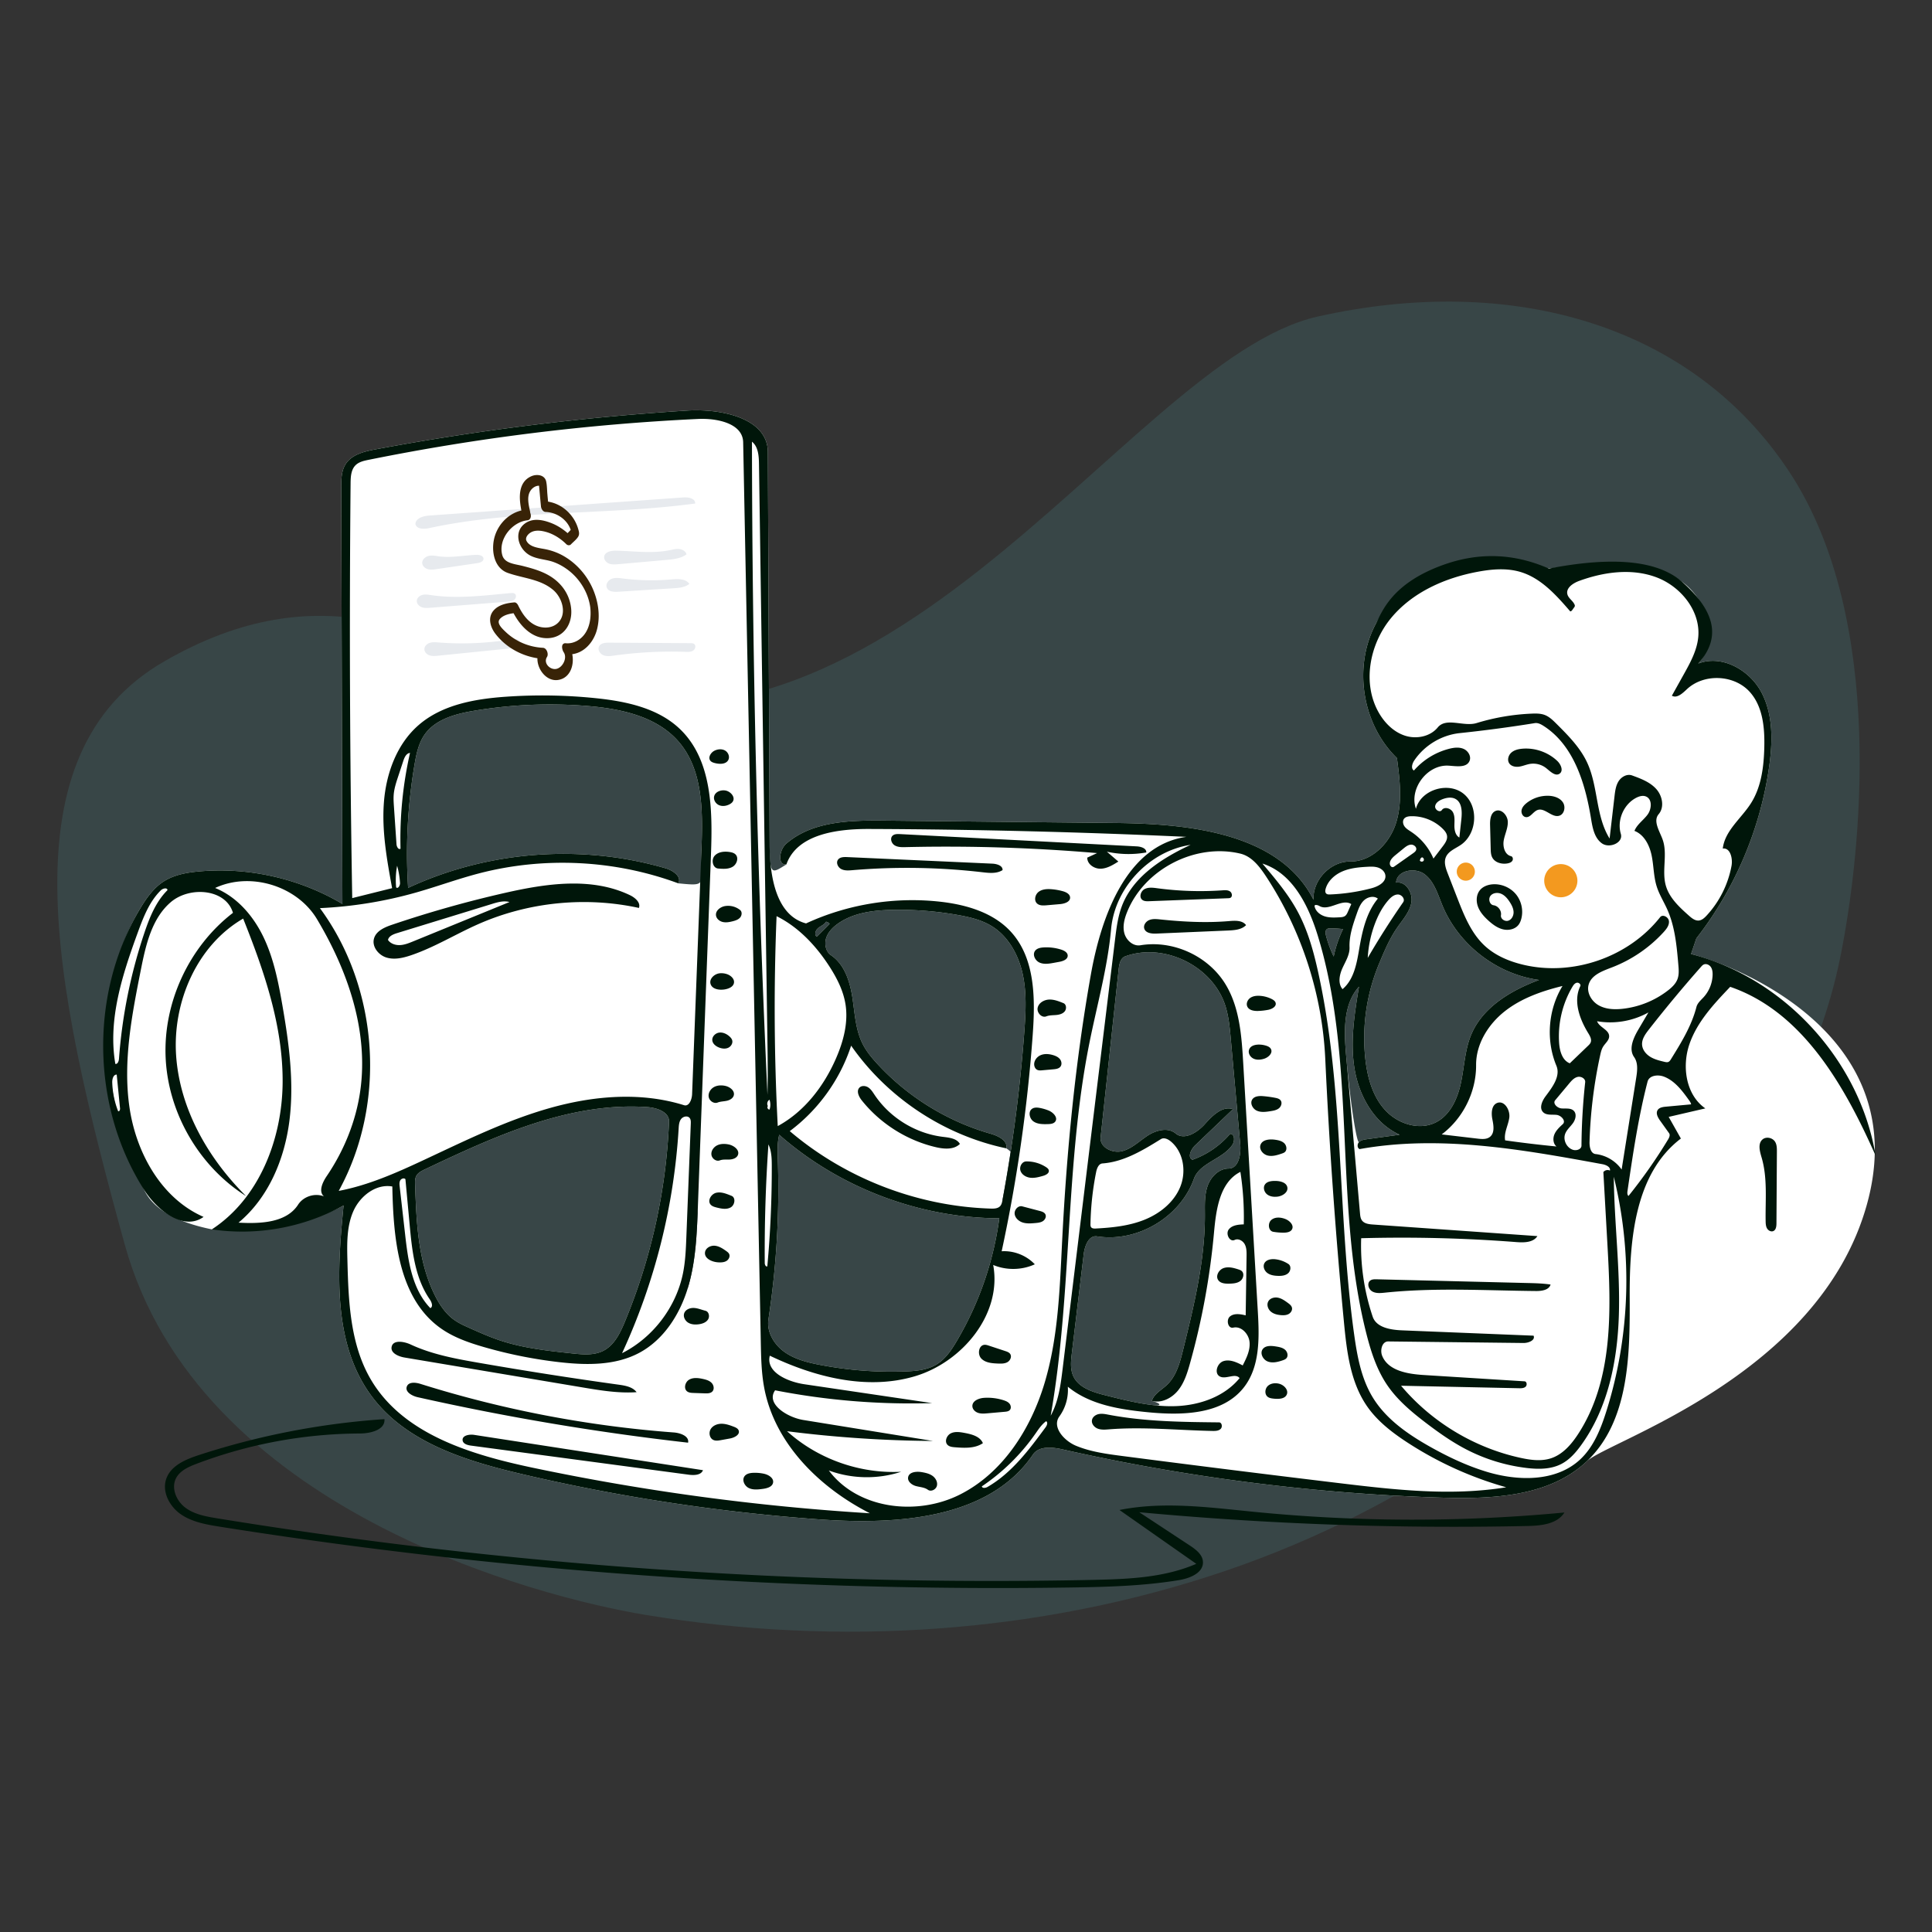 <svg xmlns="http://www.w3.org/2000/svg" xmlns:xlink="http://www.w3.org/1999/xlink" width="180" height="180"><rect width="100%" height="100%" fill="#333333" stroke="none"/><g transform="scale(.281)"><svg xmlns="http://www.w3.org/2000/svg" width="640" height="640" fill="none"><g clip-path="url(#clip0)"><path fill="#4C919A" fill-opacity=".2" fill-rule="evenodd" d="M436.912 104.952c64.533-14.445 124.32 2.694 156.454 51.649 32.134 48.954 23.728 126.636 16.767 160.925-6.961 34.289-24.619 65.695-46.535 92.961-40.706 50.642-95.715 89.396-157.211 110.316-61.496 20.919-128.264 25.209-192.35 14.626-35.95-5.937-148.404-35.021-172.679-122.789-24.275-87.768-39.638-162.782 12.93-193.253 52.567-30.472 88.979-7.553 115.002 3.717 121.579 52.653 203.09-103.706 267.622-118.152z" clip-rule="evenodd"/><path fill="#fff" fill-rule="evenodd" d="M527.783 187.16c10.352-.799 21.511-.282 29.947 5.771s12.268 19.344 5.341 27.079c7.831-3.062 17.035 2.131 20.958 9.568 3.923 7.438 3.718 16.349 2.538 24.674-2.923 20.618-11.328 40.434-24.121 56.866l-1.764 5.196c15.121 3.899 74.167 26.83 58.213 83.36s-85.628 78.046-92.76 84.812c-12.431 11.792-31.404 12.598-48.53 12.055a665.213 665.213 0 01-125.184-15.958c-3.494-.788-7.92-1.268-9.934 1.693-14.579 21.434-45.064 23.351-70.918 21.485a630.016 630.016 0 01-98.645-15.047c-18.386-4.319-37.911-10.333-49.365-25.35-13.353-17.507-11.811-41.779-9.644-63.69-8.777 4.879-23.334 7.522-43.67 7.928-11.974-2.442-19.443-6.782-22.407-13.021-13.554-28.528-18.202-65.291-1.323-93.41 2.027-3.378 4.367-6.707 7.669-8.857 3.5-2.279 7.767-3.028 11.928-3.396 16.41-1.454 33.247 2.377 47.413 10.786l-.379-138.129c-.007-2.636.029-5.434 1.435-7.665 2.033-3.227 6.198-4.227 9.947-4.926a857.317 857.317 0 01103.214-12.849c11.313-.716 26.794 2.433 26.846 13.768l.592 130.227c.047 10.332.711 9.468 5.551 6.474-3.043.315-2.364-4.846-.058-6.856 8.609-7.505 21.153-7.781 32.573-7.664l76.631.784c24.749.254 54.43 3.392 65.635 25.462-.326-6.559 5.619-12.749 12.186-12.689 7.161.066 13.151-6.146 15.241-12.996 2.09-6.85 1.168-14.21.227-21.31-11.547-11.182-14.57-30.189-7.061-44.401 7.509-14.212 24.914-22.426 40.658-19.189 10.17 2.092 20.669.215 31.02-.585zM231.387 400.093c-.34 9.139-.7 18.401-3.39 27.142l3.39-27.142zm-10.583-112.164c2.377.696 5.319 2.804 4.071 4.944 10.327 1.032 7.244.554 7.708-11.617.472-12.349.511-26.004-7.574-35.351-7.154-8.271-18.821-10.858-29.718-11.788a152.507 152.507 0 00-38.16 1.548c-6.142 1.031-12.795 2.808-16.359 7.915-1.995 2.858-2.729 6.388-3.315 9.824a176.347 176.347 0 00-2.14 40.983c26.478-12.319 57.458-14.66 85.487-6.458zm229.792 90.735c.647-.653 1.628-.812 2.539-.938l10.916-1.501c-8.351-3.772-13.412-12.731-14.924-21.769-1.512-9.037-.036-18.277 1.456-27.318-5.342 5.945-4.957 14.914-4.257 22.875 1.531 17.425 3.623 29.305 4.27 28.651zm-68.703 85.828c.716-2.327 3.152-3.577 4.936-5.235 3.211-2.984 4.403-7.496 5.451-11.752 3.619-14.709 7.261-29.597 7.215-44.745-.009-3.209-.172-6.506.89-9.535 1.063-3.028 3.726-5.766 6.935-5.782 3.384-.016 4.192-4.71 3.889-8.081l-3.129-34.863c-.333-3.712-.673-7.459-1.8-11.011-4.164-13.134-20.213-21.075-33.18-16.419-1.588.57-2.012 2.576-2.192 4.253l-5.988 55.766c-.355 3.303 3.91 5.41 7.129 4.592 3.22-.817 5.678-3.333 8.461-5.145 2.784-1.812 6.708-2.856 9.264-.735 2.889 2.398 7.166-.265 9.675-3.057 2.51-2.793 5.778-6.159 9.347-4.994l-12.56 12.014c-1.388 1.328-2.613 3.981-.858 4.765a29.438 29.438 0 0012.474-8.577c1.533-.049 1.605 2.359.75 3.632-3.223 4.796-10.809 5.865-12.763 11.303-4.559 12.695-18.777 21.128-32.103 19.04-2.734-.428-4.096 3.167-4.425 5.914l-3.936 32.862c-.301 2.52-.583 5.186.454 7.502 1.732 3.864 6.362 5.327 10.467 6.367 5.426 1.374 10.915 2.756 16.461 3.356 2.335.253 2.326-.603-.864-1.435zm-216.174-20.083c7.753 2.596 15.959 3.476 24.09 4.34 3.448.366 7.12.695 10.213-.872 3.641-1.845 5.581-5.842 7.147-9.611a194.08 194.08 0 0014.653-66.331c.133-3.232-4.004-4.658-7.231-4.875-25.762-1.729-50.4 9.595-73.732 20.655-1.118.53-2.315 1.134-2.867 2.242-.412.825-.391 1.792-.36 2.714.418 12.564.945 25.578 6.564 36.823 1.518 3.037 3.448 5.96 6.181 7.974 1.655 1.22 3.55 2.067 5.429 2.904 3.26 1.452 6.528 2.903 9.913 4.037zm166.657-46.499a513.938 513.938 0 007.246-55.856c.476-6.408.825-12.923-.561-19.198-1.385-6.275-4.728-12.375-10.191-15.757-3.367-2.083-7.309-3.019-11.207-3.714a111.596 111.596 0 00-21.575-1.716c-6.375.113-13.067.89-18.271 4.574-1.721 1.218-3.284 2.812-3.913 4.825-.629 2.013-.099 4.486 1.647 5.668 4.412 2.988 6.211 8.579 7.038 13.844.827 5.265 1.026 10.778 3.425 15.537 1.237 2.454 3.011 4.595 4.872 6.618 10.087 10.967 23.245 19.081 37.574 23.17 2.519.719 5.724 2.275 5.192 4.84 7.925 4.999-1.408 17.873-1.276 17.165zm-21.84 54.468c2.917-1.773 4.896-4.723 6.638-7.66a108.325 108.325 0 0014.153-40.779c-26.58-.12-53.002-10.149-72.968-27.696-.683 2.742-.552 5.613-.459 8.437a287.487 287.487 0 01-3.122 52.768c-.633 4.158 1.851 8.316 5.266 10.771 3.415 2.456 7.622 3.511 11.752 4.306a125.834 125.834 0 0028.302 2.188c3.603-.13 7.356-.462 10.438-2.335zm167.729-152.115c-1.549-3.734-2.712-7.943-5.926-10.395-3.215-2.451-9.267-1.252-9.456 2.786 3.181-.586 5.613 3.341 5.071 6.53-.542 3.189-2.861 5.725-4.703 8.384-2.545 3.674-4.285 7.833-6.007 11.957a64.252 64.252 0 00-4.593 31.236c.647 6.228 2.354 12.624 6.565 17.257 4.21 4.634 11.428 6.95 16.976 4.05 4.766-2.49 7.143-7.982 8.236-13.246 1.093-5.265 1.287-10.777 3.352-15.742 3.809-9.159 13.202-14.693 22.494-18.167-13.968-1.897-26.606-11.63-32.009-24.65zm-38.626 9.908a37.525 37.525 0 002.563 6.972 38.792 38.792 0 013.097-9.095 35.599 35.599 0 00-4.28-.231c-.348.002-.715.015-1.008.201-.66.418-.568 1.396-.372 2.153zM271.272 307.7c-.879.708-1.395 2.231-.467 2.873l4.266-4.271a2 2 0 00-1.182-.703c-.564.978-1.737 1.393-2.617 2.101z" clip-rule="evenodd"/><path fill="#F3991F" d="M517.5 297.5a5.5 5.5 0 100-11 5.5 5.5 0 100 11zM486 292a3 3 0 100-6 3 3 0 000 6z"/><path fill="#E7EAEE" fill-rule="evenodd" d="M201.926 213.077l26.999.171c.422.003.874.015 1.214.264.694.51.417 1.704-.298 2.184-.714.48-1.641.46-2.502.43-7.92-.275-15.864.137-23.713 1.228-1.194.166-2.453.34-3.57-.113-1.116-.454-1.97-1.791-1.456-2.881.537-1.139 2.067-1.291 3.326-1.283zm-30.096-.884c.57.568.297 1.612-.337 2.109-.633.497-1.482.596-2.283.677l-23.936 2.424c-.944.096-1.92.188-2.822-.103-.903-.29-1.72-1.071-1.741-2.019-.022-.978.808-1.809 1.736-2.121.927-.312 1.934-.225 2.91-.148 8.175.643 16.43.272 24.514-1.101.678-.115 1.472-.203 1.959.282zm-1.118-15.316c.596.481.384 1.512-.214 1.991-.598.479-1.412.558-2.176.618l-25.624 2.022c-.959.076-1.953.147-2.857-.18-.905-.328-1.699-1.171-1.647-2.132.053-.973.952-1.728 1.899-1.958.947-.23 1.939-.058 2.903.085 8.697 1.285 17.54.113 26.295-.683.491-.045 1.037-.073 1.421.237zm35.786-5.077a75.04 75.04 0 0016.135.31c2.135-.19 4.715-.279 5.927 1.487-1.439 1.164-3.417 1.329-5.264 1.446l-18.367 1.157c-1.397.088-3.138-.018-3.713-1.293-.516-1.145.392-2.522 1.559-2.985 1.167-.464 2.477-.281 3.723-.122zm-46.189-6.545c.006.924-1.153 1.323-2.068 1.458l-13.455 1.972c-.961.141-1.953.28-2.891.029-.938-.25-1.815-.996-1.902-1.963-.108-1.183 1.003-2.182 2.163-2.44s2.362.012 3.541.164c4.064.523 8.164-.37 12.26-.511 1.002-.034 2.344.288 2.352 1.291zm64.925-3.221c1.042.116 2.11.737 2.388 1.747-1.849 1.399-4.293 1.653-6.602 1.858l-11.857 1.051-4.177.37c-1.018.09-2.077.175-3.034-.186-.956-.361-1.773-1.31-1.63-2.322.224-1.595 2.318-2.009 3.928-1.975 5.975.129 12.024 1.031 17.878-.172 1.026-.211 2.065-.488 3.106-.371zm5.249-15.088c-29.287 3.949-59.314 1.905-88.198 8.152-1.713.37-4.104.389-4.547-1.307.04-1.998 2.624-2.719 4.617-2.861l84.295-6.012c1.649-.118 3.962.381 3.833 2.028z" clip-rule="evenodd"/><path fill="#00160A" fill-rule="evenodd" d="M127.462 470.528c.306 3.543-4.578 4.744-8.135 4.758a154.747 154.747 0 00-54.225 10.068c-2.637 1.002-5.459 2.264-6.742 4.776-1.7 3.326.155 7.583 3.161 9.8 3.007 2.216 6.844 2.892 10.53 3.492A1597.963 1597.963 0 00362.2 523.829l1.561-.034c11.195-.259 22.62-.861 32.876-5.293l-25.471-17.853c14.698-2.935 29.863-.844 44.778.628a534.207 534.207 0 00102.75.206c-2.404 3.841-7.69 4.374-12.221 4.472-42.957.925-85.967-.602-128.751-4.569l16.746 11.021c2.023 1.331 4.261 3.021 4.377 5.439.176 3.635-4.29 5.449-7.88 6.042-11.914 1.969-24.034 2.282-36.108 2.459a1646.733 1646.733 0 01-281.86-20.143c-4.544-.721-9.253-1.526-13.043-4.137-3.79-2.61-6.373-7.574-4.78-11.892 1.583-4.294 6.402-6.311 10.754-7.732a252.863 252.863 0 0161.535-11.915zm127.126-320.625l.592 130.227c.047 10.332 2.082 23.406 12.074 26.037 13.806-6.374 29.368-8.892 44.48-7.197 8.651.97 17.634 3.586 23.491 10.026 8.033 8.835 8.045 22.14 7.183 34.05a518.033 518.033 0 01-10.297 71.82c4.056-.256 8.193 1.372 10.987 4.323-4.304 1.968-9.431 2.05-13.796.221 2.998 16.25-10.241 32.283-26.096 36.938-15.855 4.655-33.06.266-47.969-6.86-1.399 5.445 5.886 8.645 11.447 9.467l42.353 6.26a235.057 235.057 0 01-52.046-4.246c-3.153 4.464 3.986 8.971 9.381 9.844l42.929 6.948a404.819 404.819 0 01-48.352-3.225c10.197 9.198 24.116 14.144 37.831 13.441-7.737 2.545-16.332 2.392-23.973-.427 9.559 12.801 29.116 15.173 43.397 8.013 14.282-7.16 23.607-21.808 28.169-37.12 4.562-15.311 5.005-31.493 5.813-47.448 1.492-29.453 4.344-58.866 9.503-87.901 3.475-19.553 12.009-42.867 31.675-45.629a2477.558 2477.558 0 00-105.178-2.612c-10.658-.038-23.896 1.705-27.455 11.751-3.043.315-2.364-4.846-.058-6.856 8.609-7.505 21.153-7.781 32.573-7.664l76.631.784c24.749.254 54.43 3.392 65.635 25.462-.326-6.559 5.619-12.749 12.186-12.689 7.161.066 13.151-6.146 15.241-12.996 2.09-6.85 1.168-14.21.227-21.31-11.547-11.182-14.57-30.189-7.061-44.401 2.124-4.02 5.262-13.604 22.787-19.774 11.684-4.113 23.233-3.66 34.647 1.357 21.436-4.145 36.166-2.674 44.191 4.414 12.037 10.631 12.268 19.344 5.341 27.079 7.831-3.062 17.036 2.131 20.958 9.568 3.923 7.438 3.718 16.349 2.538 24.674-2.923 20.618-11.328 40.434-24.121 56.866l-1.764 5.196c30.947 7.979 55.982 35.332 61.195 66.862-10.289-23.19-24.217-47.75-48.214-55.984-5.415 5.68-10.983 11.607-13.526 19.031-2.543 7.424-1.169 16.805 5.279 21.277l-12.15 2.816 4.044 7.174c-15.303 11.634-17.064 33.638-16.971 52.862.093 19.223-.257 40.903-14.204 54.134-12.431 11.792-31.404 12.598-48.529 12.055a665.213 665.213 0 01-125.185-15.958c-3.494-.788-7.92-1.268-9.934 1.693-14.578 21.434-45.064 23.351-70.918 21.485a630.034 630.034 0 01-98.645-15.047c-18.386-4.319-37.911-10.333-49.365-25.35-13.353-17.507-11.811-41.779-9.644-63.69-13.165 7.319-28.772 10.153-43.67 7.928 15.704-10.267 23.319-29.908 23.462-48.669.143-18.762-6.12-36.947-13.087-54.368-15.35 8.904-23.428 27.672-22.227 45.378 1.202 17.706 10.596 34.14 23.2 46.633-15.538-9.806-25.819-27.471-26.67-45.825-.85-18.353 7.752-36.894 22.315-48.095-2.327-7.959-14.333-8.931-20.626-3.532-6.292 5.4-8.267 14.164-9.886 22.296-2.99 15.026-5.994 30.403-3.82 45.569 2.172 15.167 10.55 30.348 24.588 36.484-6.56 4.729-15.298-2.078-19.655-8.892-17.67-27.63-18.203-65.291-1.324-93.41 2.028-3.378 4.367-6.707 7.669-8.857 3.5-2.279 7.767-3.028 11.928-3.396 16.41-1.454 33.247 2.377 47.414 10.786l-.38-138.129c-.007-2.636.029-5.434 1.435-7.665 2.033-3.227 6.198-4.227 9.947-4.926a857.317 857.317 0 01103.214-12.849c11.313-.716 26.795 2.433 26.846 13.768zm-23.123-10.994a721.846 721.846 0 00-109.3 13.56c-1.533.311-3.156.673-4.27 1.771-1.518 1.495-1.635 3.864-1.655 5.994-.43 45.846-.248 91.698.545 137.54l13.223-3.297c-1.723-9.407-3.453-18.941-2.716-28.475.736-9.535 4.235-19.232 11.432-25.529 7.789-6.816 18.659-8.742 28.984-9.467a173.156 173.156 0 0129.818.482c10.107 1.039 20.754 3.283 28.045 10.359 10.533 10.22 10.704 26.778 10.158 41.445l-4.342 116.801c-.34 9.139-.7 18.401-3.39 27.142-2.689 8.741-8.028 17.049-16.105 21.338-7.926 4.21-17.41 4.09-26.327 3.077a152.32 152.32 0 01-25.174-5.039c-4.999-1.449-10.001-3.192-14.25-6.199-14.058-9.948-15.72-29.8-16.062-47.019-5.398-.975-10.675 3.133-12.904 8.146-2.228 5.012-2.13 10.707-1.991 16.19.345 13.679.878 28.04 7.861 39.807 10.774 18.156 33.403 24.863 54.065 29.198a771.87 771.87 0 00111.309 15.002c-16.692-8.502-31.491-23.052-35.011-41.45-.957-4.998-1.059-10.115-1.159-15.203l-5.847-298.435c-.123-6.291-8.652-8.035-14.937-7.739zm142.297 163.325c-.928 2.264-1.603 4.777-.985 7.145.618 2.368 2.919 4.435 5.333 4.033 10.813-1.801 22.469 3.525 28.185 12.879 4.716 7.717 5.371 17.159 5.902 26.188l4.836 82.246c.517 8.789.772 18.46-4.691 25.365-7.087 8.958-20.395 9.257-31.764 8.145-9.38-.918-19.248-2.478-26.531-8.461a15.047 15.047 0 01-2.812 9.869c-2.536 3.485 1.558 8.071 5.541 9.718 4.864 2.013 10.154 2.714 15.375 3.392a7790.64 7790.64 0 0071.777 8.978c18.426 2.218 37.147 4.367 55.466 1.389a119.053 119.053 0 01-32.764-14.849c-5.031-3.278-9.896-7.024-13.328-11.952-5.601-8.045-6.782-18.267-7.714-28.026a1791.91 1791.91 0 01-6.186-87.222c-.997-21.478-7.884-42.653-19.712-60.608-2.115-3.21-4.702-6.542-8.441-7.436-14.867-3.553-31.686 5.064-37.487 19.207zm-68.17 185.859c1.261.214 2.555.497 3.595 1.242 1.039.746 1.764 2.07 1.444 3.309-.32 1.238-1.955 2.053-2.987 1.298-1.14-.833-2.656-.862-4.014-1.246s-2.782-1.512-2.538-2.902c.31-1.763 2.736-2.001 4.5-1.701zm-52.358.523c1.564.325 3.396 1.441 3.075 3.006-.282 1.381-1.99 1.841-3.387 2.028-1.566.209-3.237.403-4.659-.286-1.421-.688-2.343-2.63-1.411-3.905.629-.86 1.806-1.088 2.871-1.132 1.176-.047 2.358.05 3.511.289zm93.608-17.401c-1.485 1.071-2.505 2.65-3.553 4.151a67.946 67.946 0 01-17.758 17.45c.173.734 1.274.549 1.927.17 8.02-4.647 13.744-12.324 19.237-19.79.449-.61.82-1.633.147-1.981zm71.717-184.894c4.279 5.052 8.591 10.153 11.722 15.988 3.393 6.325 5.3 13.334 6.835 20.347 8.587 39.227 6.295 80.011 11.86 119.779 1.004 7.176 2.332 14.505 6.066 20.715 4.374 7.275 11.633 12.318 19.029 16.485 5.981 3.37 12.224 6.329 18.793 8.326 10.446 3.174 22.994 3.396 31.002-4.025 4.496-4.168 6.861-10.113 8.709-15.959 7.919-25.056 8.789-52.299 2.487-77.809.158 15.257 2.14 30.479 1.686 45.73-.453 15.251-3.584 30.957-12.549 43.303-1.776 2.446-3.834 4.793-6.518 6.183-3.535 1.831-7.734 1.796-11.686 1.313a58.68 58.68 0 01-19.824-6.126c-4.689-2.429-9.028-5.481-13.232-8.678-4.887-3.716-9.685-7.719-13.109-12.815-3.393-5.05-5.285-10.95-6.785-16.847-10.955-43.057-3.122-89.503-16.121-131.987-3.064-10.013-8.385-20.756-18.365-23.923zM157.212 475.742l75.868 11.71c-.64 1.673-2.952 1.732-4.728 1.495l-64.884-8.668-7.336-.98c-1.16-.155-2.601-.575-2.748-1.737-.207-1.637 2.197-2.072 3.828-1.82zm293.371-148.604c-5.342 5.945-4.957 14.914-4.257 22.875l4.594 52.275c.072.815.159 1.674.637 2.338.782 1.087 2.295 1.276 3.63 1.37l54.546 3.843c-1.359 2.149-4.424 2.181-6.959 1.986a494.011 494.011 0 00-51.466-1.283 73.935 73.935 0 003.81 26c1.217 3.617 5.904 4.388 9.718 4.542l43.63 1.767c.669 1.506-1.681 2.447-3.33 2.428l-44.846-.515c-2.048-.024-2.789 2.877-2.017 4.774 2.017 4.957 8.437 6.024 13.778 6.359l33.422 2.092c.763.048.922 1.248.365 1.771-.557.523-1.406.538-2.17.521l-39.132-.83c10.118 12.042 24.309 20.599 39.681 23.927 3.312.717 6.824 1.188 10.042.125 3.851-1.271 6.691-4.541 8.914-7.932 11.79-17.988 11.006-41.133 9.801-62.606l-1.366-24.34c.477-.656 1.457-.883 2.174-.504.277-1.193-1.275-1.901-2.48-2.122-26.598-4.886-53.892-9.779-80.511-5.008-.851-.349-.842-1.673-.195-2.327.647-.653 1.628-.812 2.539-.938l10.916-1.501c-8.35-3.772-13.412-12.731-14.924-21.769-1.512-9.037-.036-18.277 1.456-27.318zM319.856 475.103c2.369.441 5.105 1.165 6.029 3.39-2.637 1.798-6.101 1.613-9.283 1.359-.875-.07-1.832-.176-2.447-.803-1.088-1.109-.276-3.153 1.124-3.827 1.4-.674 3.05-.404 4.577-.119zm-180.432-16.259a372.831 372.831 0 0083.963 16.096c2.209.164 5.179 1.217 4.754 3.392a842.526 842.526 0 01-89.638-15.075c-1.887-.423-4.309-1.768-3.606-3.57.618-1.584 2.906-1.353 4.527-.843zm99.798 13.214c1.391-.003 2.734.473 4.034.968.662.252 1.39.576 1.646 1.236.547 1.406-1.392 2.41-2.876 2.68l-2.997.543c-.842.153-1.749.299-2.525-.065-1.26-.59-1.587-2.408-.864-3.597.722-1.189 2.19-1.762 3.582-1.765zm128.303-3.004c12.052 2.292 24.397 2.422 36.665 2.545.949.01 1.205 1.503.527 2.168-.678.664-1.737.694-2.686.675-11.452-.225-22.918-1.432-34.337-.532-1.243.098-2.534.215-3.701-.223-1.168-.437-2.163-1.617-1.941-2.844.191-1.057 1.222-1.798 2.277-2.003 1.055-.204 2.14.013 3.196.214zm27.228-188.937c-13.646 2.037-25.111 14.183-26.358 27.924-1.166 12.833-4.708 25.313-7.23 37.95-8.097 40.582-5.641 82.64-12.8 123.398 2.615-4.762 3.32-10.304 3.979-15.696l17.36-142.169c.462-3.783.934-7.61 2.293-11.17 3.714-9.731 13.313-15.843 22.756-20.237zm-62.046 184.132c.743.236 1.505.546 2 1.148.496.603.62 1.576.079 2.137-.409.423-1.049.5-1.635.551l-5.754.509c-1.036.091-2.105.179-3.092-.148-.987-.327-1.877-1.182-1.905-2.221-.048-1.76 2.123-2.644 3.88-2.759a17.49 17.49 0 016.427.783zm40.393-147.18c-1.588.57-2.012 2.576-2.192 4.253l-5.988 55.766c-.355 3.303 3.91 5.41 7.13 4.592 3.219-.817 5.677-3.333 8.46-5.145 2.784-1.812 6.708-2.856 9.264-.735 2.889 2.398 7.166-.265 9.675-3.057 2.51-2.793 5.778-6.159 9.347-4.994l-12.56 12.014c-1.388 1.328-2.612 3.981-.858 4.765a29.438 29.438 0 0012.474-8.577c1.533-.049 1.605 2.359.75 3.632-3.223 4.796-10.809 5.865-12.763 11.303-4.558 12.695-18.777 21.128-32.103 19.04-2.733-.428-4.096 3.167-4.425 5.914l-3.936 32.862c-.301 2.52-.583 5.186.454 7.502 1.732 3.864 6.362 5.327 10.467 6.367 7.711 1.953 15.548 3.921 23.498 3.64 7.949-.281 16.169-3.123 21.203-9.282-1.394-1.81-4.499.511-6.53-.537-1.986-1.024-.931-4.436 1.201-5.107 2.133-.67 4.384.396 6.364 1.432 1.244-2.427 2.523-5.025 2.267-7.74-.256-2.715-2.748-5.401-5.406-4.79-1.747.401-2.459-2.626-1.05-3.735 1.408-1.109 3.431-.749 5.175-.335l.291-19.659c.019-1.338.024-2.742-.611-3.92-.634-1.177-2.137-2.002-3.342-1.421-1.642.791-3.066-2.006-1.967-3.46 1.099-1.455 3.174-1.643 4.996-1.706a98.65 98.65 0 00-1.123-17.407c-6.859 3.437-8.059 12.507-8.751 20.148a241.802 241.802 0 01-7.963 43.355c-.889 3.174-1.889 6.42-3.966 8.979-2.077 2.56-5.499 4.298-8.689 3.466.716-2.327 3.152-3.577 4.936-5.235 3.211-2.984 4.403-7.496 5.451-11.752 3.619-14.709 7.261-29.597 7.215-44.745l-.006-1.016c-.024-2.884-.054-5.809.897-8.519 1.062-3.028 3.725-5.766 6.934-5.782 3.384-.016 4.192-4.71 3.889-8.081l-3.129-34.863c-.333-3.712-.673-7.459-1.8-11.011-4.164-13.134-20.213-21.075-33.18-16.419zm51.062 141.735c1.59.427 3.134 2.063 2.473 3.571-.631 1.441-2.613 1.52-4.179 1.372-.766-.073-1.582-.165-2.18-.649-1.049-.848-.901-2.646.081-3.57.983-.925 2.502-1.074 3.805-.724zm-191.131-1.611c1.046.227 2.137.532 2.889 1.294.752.761 1.001 2.119.253 2.885-.611.627-1.596.638-2.47.607l-3.771-.132c-.728-.026-1.506-.068-2.091-.503-1.248-.929-.701-3.104.641-3.894 1.341-.789 3.028-.586 4.549-.257zm-96.849-11.403c7.036 3.272 14.767 4.699 22.412 6.031a1362.06 1362.06 0 0046.559 7.284c2.177.302 4.589.73 5.916 2.482-6.026.412-12.048-.592-18.004-1.592l-58.905-9.891c-2.058-.346-4.715-1.489-4.314-3.537.475-2.428 4.093-1.82 6.336-.777zm122.177-69.547c-.683 2.742-.552 5.613-.459 8.437a287.487 287.487 0 01-3.122 52.768c-.633 4.158 1.851 8.316 5.266 10.771 3.415 2.456 7.622 3.511 11.752 4.306a125.834 125.834 0 0028.302 2.188c3.603-.13 7.356-.462 10.438-2.335 2.918-1.773 4.896-4.723 6.638-7.66a108.325 108.325 0 0014.153-40.779c-26.58-.12-53.002-10.149-72.968-27.696zm69.52 69.919l5.444 1.797c.605.2 1.254.431 1.613.958.607.89.018 2.192-.921 2.72-.938.528-2.078.499-3.154.457-1.959-.078-4.123-.243-5.491-1.648-1.367-1.405-.898-4.436 1.058-4.564.495-.032.98.125 1.451.28zm95.129.263c1.079.173 2.218.372 3.05 1.081.832.709 1.173 2.113.407 2.892-.309.314-.738.476-1.154.621-1.606.559-3.39 1.005-4.979.396-1.588-.609-2.672-2.709-1.673-4.086.918-1.265 2.805-1.15 4.349-.904zm-282.149-58.71c-1.118.53-2.315 1.134-2.867 2.242-.412.825-.391 1.792-.36 2.714.418 12.564.945 25.578 6.564 36.823 1.518 3.037 3.448 5.96 6.181 7.974 1.655 1.22 3.55 2.067 5.429 2.904 3.26 1.452 6.528 2.903 9.913 4.037 7.753 2.596 15.959 3.476 24.09 4.34 3.448.366 7.12.695 10.213-.872 3.641-1.845 5.581-5.842 7.147-9.611a194.08 194.08 0 0014.653-66.331c.133-3.232-4.004-4.658-7.231-4.875-25.762-1.729-50.4 9.595-73.732 20.655zm84.964-16.692c-.661.869-.743 2.033-.809 3.123a207.424 207.424 0 01-18.766 74.52c10.312-5.218 17.995-15.352 20.236-26.69.77-3.898.927-7.888 1.083-11.858l1.47-37.559c.026-.66.031-1.385-.389-1.895-.694-.843-2.164-.51-2.825.359zm4.271 62.643c1.308.071 2.538.615 3.81.931 1.139.284 1.483 1.906.847 2.892-.636.987-1.862 1.416-3.024 1.579-1.214.17-2.518.106-3.562-.536-1.043-.643-1.72-1.983-1.304-3.135.446-1.233 1.924-1.802 3.233-1.731zm193.664-3.399c1.224.253 2.273 1.011 3.28 1.749.547.401 1.128.851 1.307 1.505.229.835-.322 1.734-1.081 2.151-.759.416-1.669.445-2.531.376-1.226-.098-2.493-.401-3.418-1.212-.925-.81-1.395-2.233-.819-3.319.586-1.104 2.039-1.503 3.262-1.25zm-291.053-38.894c-.334.596-.267 1.328-.189 2.007l1.817 16.006c.987 8.685 2.279 18.046 8.35 24.335 1.012-.48.441-2.002-.197-2.923-4.918-7.096-5.865-16.12-6.663-24.717l-1.402-15.117c-.47-.497-1.381-.188-1.716.409zm323.727 32.785l50.037 1.236c2.552.063 5.113.126 7.638.505-.527 1.824-2.924 2.167-4.823 2.149-16.726-.157-33.507-1.193-50.143.546-1.422.149-2.958.295-4.192-.427s-1.787-2.704-.652-3.574c.588-.451 1.394-.453 2.135-.435zm-45.826-3.277c.368.12.743.248 1.043.492.997.811.626 2.545-.394 3.328-1.02.783-2.394.873-3.679.905-1.338.033-2.898-.073-3.66-1.173-.957-1.38.18-3.423 1.764-3.983s3.33-.091 4.926.431zm12.195-3.37a9.894 9.894 0 014.374 1.576c.998.659.799 2.314-.109 3.092-.908.779-2.203.888-3.398.844-1.208-.043-2.469-.227-3.447-.938-.977-.712-1.559-2.087-1.035-3.176.597-1.244 2.243-1.546 3.615-1.398zm-168.023-38.064a514.72 514.72 0 00-1.22 39.338c.004.555.382 1.343.855 1.054a358.235 358.235 0 001.477-33.181c-.005-2.453-.054-4.997-1.112-7.211zm-17.83 33.582c1.431.108 2.693.941 3.86 1.777.359.257.729.532.929.925.416.816-.082 1.865-.864 2.342-.781.477-1.748.515-2.662.472-2.08-.097-4.695-1.229-4.462-3.298.16-1.426 1.768-2.325 3.199-2.218zm189.318-8.817c1.393.571 2.826 2.064 2.106 3.387-.487.895-1.674 1.088-2.693 1.099a19.461 19.461 0 01-3.533-.289c-1.64-.286-1.891-2.865-.618-3.937 1.273-1.072 3.198-.893 4.738-.26zm162.301-25.615c.574.961.584 2.144.577 3.263l-.146 23.765c-.006.962-.135 2.127-1.009 2.531-.754.349-1.684-.141-2.104-.858-.42-.718-.458-1.589-.472-2.42-.122-7.072.666-14.313-1.337-21.097-.595-2.015-1.307-4.533.249-5.945 1.217-1.103 3.399-.648 4.242.761zm-203.656-.917c-6.005 3.726-12.321 7.557-19.369 8.064-1.282.092-1.86 1.624-2.113 2.885a96.782 96.782 0 00-1.874 17.226c-.007.353-.003.733.201 1.022.325.459.988.478 1.549.448 5.499-.288 11.072-.862 16.179-2.92 5.107-2.059 9.753-5.788 11.834-10.886 2.08-5.097 1.08-11.599-3.17-15.1-.914-.753-2.231-1.363-3.237-.739zm-45.969 22.297l5.787 1.52c.721.189 1.523.441 1.868 1.102.406.778-.067 1.782-.801 2.263-.735.48-1.649.571-2.524.649-1.386.123-2.814.243-4.145-.167-1.33-.41-2.556-1.483-2.708-2.867-.152-1.383 1.176-2.853 2.523-2.5zM71.327 294.416c7.22 2.925 12.655 9.25 16.026 16.273 3.37 7.023 4.905 14.766 6.243 22.441 2.214 12.701 3.977 25.666 2.363 38.458-1.615 12.792-6.962 25.547-16.875 33.791 7.221.386 15.843.1 19.763-5.977 1.759-2.727 5.546-3.934 8.558-2.728-1.894-1.637-.464-4.686.942-6.758 5.759-8.489 9.711-18.246 11.123-28.407 2.739-19.703-4.146-39.671-14.361-56.739-6.628-11.075-22.087-15.813-33.782-10.354zm171.197 102.062c1.49.587 1.143 3.049-.249 3.84-1.393.79-3.129.435-4.68.04-.724-.184-1.492-.399-1.984-.962-1.147-1.312.17-3.531 1.869-3.923 1.698-.392 3.422.367 5.044 1.005zm53.564-94.809c-6.375.113-13.067.89-18.271 4.574-1.721 1.218-3.284 2.812-3.913 4.825-.628 2.013-.099 4.486 1.647 5.668 4.412 2.988 6.211 8.579 7.038 13.844.827 5.265 1.026 10.778 3.425 15.537 1.237 2.454 3.011 4.595 4.872 6.618 10.087 10.967 23.245 19.081 37.574 23.17 2.519.719 5.724 2.275 5.192 4.84-20.616-4.323-39.415-16.764-51.452-34.049-3.658 11.234-10.873 21.28-20.35 28.335 18.486 15.731 42.409 24.948 66.671 25.687 1.099.033 2.343-.008 3.085-.82.486-.532.638-1.28.77-1.988a513.938 513.938 0 007.246-55.856c.476-6.408.825-12.923-.561-19.198-1.385-6.275-4.727-12.375-10.191-15.757-3.367-2.083-7.309-3.019-11.207-3.714a111.596 111.596 0 00-21.575-1.716zm126.67 89.875c1.671.001 3.78.49 4.074 2.135.292 1.64-1.576 2.861-3.229 3.072-1.209.155-2.522.008-3.481-.744-.959-.752-1.405-2.225-.739-3.245.683-1.047 2.126-1.219 3.375-1.218zm123.505-32.932c-3.068 11.885-4.859 24.056-6.644 36.2-.089.605-.14 1.319.316 1.725a172.462 172.462 0 0013.123-18.723c.39-.644.773-1.486.335-2.098l-2.971-4.155c-.735-1.028-1.493-2.382-.846-3.468.525-.883 1.702-1.069 2.725-1.163l8.402-.774c-.091-.52-.408-.969-.716-1.398-2.249-3.131-4.703-6.423-8.305-7.796-1.997-.761-4.885-.418-5.419 1.65zM157.131 235.665c-6.142 1.031-12.795 2.808-16.359 7.915-1.995 2.858-2.729 6.388-3.315 9.824a176.347 176.347 0 00-2.14 40.983c26.478-12.319 57.458-14.66 85.487-6.458 2.377.696 5.319 2.804 4.071 4.944-21.025-7.777-44.444-8.937-66.134-3.275-7.019 1.832-13.84 4.351-20.818 6.33a140.31 140.31 0 01-31.852 5.169c19.613 26.629 22.151 64.76 6.24 93.753 9.9-1.873 19.201-6.032 28.329-10.298 13.627-6.368 27.196-13.084 41.672-17.172 14.476-4.089 30.128-5.426 44.487-.943 1.68.524 2.605-1.9 2.672-3.659l3.112-81.522c.472-12.349.511-26.004-7.574-35.351-7.154-8.271-18.821-10.858-29.717-11.788a152.513 152.513 0 00-38.161 1.548zm189.7 151.309c.402.262.817.593.911 1.064.19.955-.972 1.564-1.909 1.83-1.361.386-2.764.772-4.171.624-1.408-.148-2.839-.956-3.302-2.293-.462-1.338.467-3.093 1.882-3.119a11.741 11.741 0 016.589 1.894zm199.72-51.298c-5.122 2.872-11.241 3.922-17.027 2.92.74 2.064 3.985 2.784 4.001 4.976.01 1.335-1.248 2.275-1.963 3.403-.55.867-.788 1.891-1.008 2.895a156.39 156.39 0 00-3.53 28.728c-.049 1.665.365 3.863 2.02 4.044 3.428.375 6.656 2.298 8.62 5.132l4.827-30.379c.374-2.349.688-4.974-.689-6.914-1.894-2.669-.245-6.326 1.416-9.147l3.333-5.658zm-304.968 43.769c1.749.349 3.737 1.859 3.075 3.514-.408 1.019-1.64 1.431-2.737 1.49-1.097.058-2.238-.104-3.265.285-1.209.458-2.632-.612-2.779-1.896-.148-1.285.745-2.531 1.908-3.096 1.163-.564 2.531-.55 3.798-.297zm181.154-1.564c1.102.152 2.264.395 3.066 1.166.802.771 1.023 2.239.169 2.952-.282.236-.638.36-.986.479-1.514.517-3.134 1.023-4.687.64-1.553-.384-2.904-2.032-2.366-3.539.619-1.738 2.976-1.951 4.804-1.698zm100.323-20.817c-1.167.281-2.018 1.255-2.788 2.176l-4.634 5.55c-.906 1.085.688 2.597 2.096 2.715 1.408.117 3.053-.214 4.055.783 1.05 1.043.617 2.863-.243 4.069-.859 1.205-2.078 2.189-2.598 3.575-.777 2.073.509 4.67 2.628 5.308 1.151.347 2.766-.187 2.776-1.389.059-7.025.47-14.048 1.23-21.033.13-1.193-1.355-2.036-2.522-1.754zm-235.165 3.489c.888.59 1.462 1.534 2.054 2.42 5.085 7.614 13.589 12.846 22.677 13.953 2.102.256 4.582.511 5.636 2.348-1.98 1.961-5.207 1.722-7.921 1.09-9.622-2.238-18.439-7.797-24.606-15.514-.984-1.231-1.882-3.103-.785-4.234.742-.765 2.057-.653 2.945-.063zm230.167-33.643c-6.795 1.67-13.58 4.026-19.087 8.342-5.507 4.317-9.604 10.875-9.56 17.871.055 8.874-4.305 17.667-11.401 22.995l11.947 1.406c1.399.165 2.967.284 4.062-.602 1.602-1.295 1.192-3.782.788-5.803-.405-2.02-.316-4.69 1.606-5.433 2.387-.922 4.362 2.389 4 4.922-.361 2.533-1.831 4.971-1.371 7.488a384.523 384.523 0 0017.022 2.028c-1.132-.929-1.255-2.689-.682-4.037.572-1.347 1.684-2.378 2.764-3.366 1.151-1.053-.508-2.907-2.059-3.074-1.55-.167-3.375.206-4.468-.906-1.359-1.384-.339-3.703.82-5.257 2.251-3.017 5.04-6.654 3.592-10.127-3.533-8.471-2.755-18.613 2.027-26.447zM257.48 303.764a750.4 750.4 0 00.389 69.6c8.858-4.806 15.33-13.264 19.344-22.508 2.449-5.64 4.088-11.856 3.109-17.927-.73-4.526-2.873-8.708-5.365-12.557-4.42-6.828-10.191-12.991-17.477-16.608zm205.403-11.11c3.181-.586 5.613 3.341 5.071 6.53-.542 3.189-2.861 5.725-4.703 8.384-2.545 3.674-4.285 7.833-6.007 11.957a64.252 64.252 0 00-4.593 31.236c.647 6.228 2.354 12.624 6.565 17.257 4.21 4.634 11.428 6.95 16.976 4.05 4.766-2.49 7.143-7.982 8.236-13.246 1.093-5.265 1.287-10.777 3.352-15.742 3.809-9.159 13.202-14.693 22.494-18.167-13.968-1.897-26.606-11.63-32.009-24.65-1.549-3.734-2.712-7.943-5.926-10.395-3.215-2.451-9.267-1.252-9.456 2.786zm-118.069 74.701c.982.189 1.946.474 2.872.851 1.529.622 3.172 2.342 2.188 3.668-.537.724-1.569.811-2.47.834-1.644.042-3.417.047-4.76-.902-1.342-.949-1.807-3.246-.453-4.179.744-.513 1.736-.442 2.623-.272zm74.052-3.914c1.33.113 2.654.297 3.965.552.648.127 1.347.303 1.754.823.618.787.229 2.023-.552 2.649-.781.625-1.82.801-2.809.956-1.511.237-3.123.461-4.516-.168-1.394-.629-2.346-2.472-1.494-3.741.743-1.108 2.323-1.184 3.652-1.071zm-380.168-7.153c-1.126-.013-1.516 1.491-1.482 2.617a28.55 28.55 0 001.928 9.47c.326.334.706-.362.66-.827l-1.106-11.26zm216.441 8.33c-.703.381-.971 1.392-.549 2.071l.017.025-.015.016a1.17 1.17 0 00-.061.082c-.283.428.114 1.107.626 1.071a5.187 5.187 0 00-.018-3.265zm-14.64-4.579c1.524.337 3.178 1.602 2.799 3.116-.251 1.003-1.307 1.592-2.317 1.816-1.009.225-2.076.21-3.041.584-1.226.477-2.703-.512-2.955-1.803-.253-1.291.538-2.639 1.679-3.294 1.142-.654 2.55-.703 3.835-.419zm8.82-213.6a4826.555 4826.555 0 004.81 209.351l.328 7.211.049-2.32c.09-5.42.011-10.843-.069-16.264l-2.792-190.627c-.038-2.661-.248-5.689-2.326-7.351zm99.847 203.392c.855.256 1.713.644 2.267 1.343.555.7.714 1.774.165 2.478-.531.682-1.493.811-2.354.887l-3.673.326c-.6.054-1.245.098-1.767-.204-.422-.244-.701-.688-.829-1.158-.386-1.414.571-2.949 1.894-3.579 1.323-.631 2.892-.513 4.297-.093zM53.33 295.187c-3.818 3.752-5.804 8.938-7.64 13.967-5.113 14.013-9.972 28.887-7.45 43.589.781.143 1.153-.919 1.21-1.71a169.476 169.476 0 018.414-41.711c1.733-5.142 3.818-10.364 7.668-14.188-.053-.931-1.537-.601-2.202.053zm469.43 30.654c-.666.164-1.097.792-1.445 1.383a32.404 32.404 0 00-4.374 18.615c.189 2.666 1.047 5.736 3.536 6.708l6.072-5.83c.321-.308.65-.628.828-1.037.444-1.022-.191-2.163-.774-3.112-2.884-4.694-5.051-10.642-2.648-15.599.299-.617-.529-1.292-1.195-1.128zm42.054-6.016c-.323.169-.573.447-.814.72a448.67 448.67 0 00-17.3 20.8c-1.16 1.484-2.37 3.158-2.256 5.038.101 1.671 1.277 3.127 2.702 4.007 1.425.879 3.085 1.28 4.714 1.668.436.103.909.204 1.319.023.377-.167.616-.537.834-.888 3.401-5.483 6.85-11.076 8.456-17.325.343-1.333 1.498-2.264 2.422-3.284a11.488 11.488 0 002.938-7.376c.021-.915-.087-1.88-.616-2.627-.53-.747-1.588-1.179-2.399-.756zm-145.506 26.747c.823.204 1.731.517 2.1 1.28.651 1.345-.876 2.749-2.304 3.19-1.107.343-2.341.461-3.403-.003-1.061-.464-1.867-1.635-1.626-2.768.428-2.012 3.236-2.194 5.233-1.699zm-177.447-2.938c.389.349.749.758.896 1.259.297 1.007-.406 2.117-1.371 2.531-.965.414-2.091.254-3.063-.142-1.024-.417-2.021-1.216-2.151-2.313-.149-1.256.988-2.411 2.24-2.593 1.251-.181 2.508.415 3.449 1.258zm110.726-11.037c.999.406 1.103 1.917.414 2.746-.688.83-1.837 1.106-2.911 1.196-1.074.091-2.186.051-3.189.444-1.543.604-3.22-1.259-2.853-2.874.367-1.615 2.102-2.619 3.756-2.696 1.655-.077 3.25.559 4.783 1.184zm65.009-2.43c1.416.07 2.816.442 4.079 1.083.548.279 1.115.664 1.271 1.259.321 1.224-1.215 2.065-2.459 2.304a21.572 21.572 0 01-3.342.376c-1.385.048-3.055-.218-3.606-1.489-.429-.987.093-2.198.97-2.822.877-.624 2.013-.763 3.087-.711zm91.259-90.408a454.45 454.45 0 01-24.873 3.311c-6.027.634-11.703 4.053-15.08 9.084-.694 1.033-1.172 2.683-.1 3.316a23.1 23.1 0 0111.633-7.193c1.603-.412 3.357-.636 4.869.038 1.511.673 2.591 2.527 1.907 4.034-1.05 2.314-4.4 1.666-6.936 1.512-7.053-.43-13.153 7.642-10.813 14.309 1.642-6.365 10.729-9.128 15.822-4.973 5.094 4.156 4.471 13.282-.976 16.96-1.801 1.216-4.112 2.063-4.934 4.074-.704 1.724-.026 3.671.65 5.407l3.181 8.171c2.223 5.71 4.585 11.629 9.085 15.789 3.461 3.198 7.949 5.101 12.527 6.217 16.506 4.023 35.088-2.38 45.613-15.717.844-1.068 2.768-.054 2.919 1.299.15 1.353-.775 2.57-1.69 3.577a45.277 45.277 0 01-17.194 11.766c-3.093 1.188-6.768 2.473-7.718 5.646-.787 2.628.869 5.532 3.247 6.9 2.378 1.368 5.277 1.483 8.004 1.185a29.984 29.984 0 0015.023-6.077c1.31-1.017 2.579-2.205 3.161-3.758.551-1.47.426-3.096.292-4.661l-.116-1.345c-.51-5.835-1.171-11.738-3.549-17.073-1.145-2.567-2.675-4.971-3.518-7.652-1.039-3.306-.976-6.853-1.674-10.247-.699-3.394-2.466-6.92-5.698-8.171.853-2.169 2.983-3.534 4.362-5.413 1.379-1.879 1.582-5.161-.589-6.01-1.038-.405-2.22-.056-3.209.458-4.17 2.165-6.419 7.464-5.081 11.967.874 2.939-3.769 4.911-6.269 3.136-2.5-1.775-3.116-5.156-3.609-8.182-1.911-11.73-5.746-24.377-15.764-30.771-.876-.559-1.88-1.079-2.905-.913zm-267.869 83.21c1.317.427 2.63 1.61 2.356 2.967-.259 1.284-1.736 1.884-3.026 2.105-1.83.313-4.217-.046-4.732-1.83-.489-1.698 1.288-3.324 3.045-3.51a5.717 5.717 0 012.357.268zm211.237-24.434c-1.228 1.164-1.826 2.826-2.384 4.423-1.259 3.603-2.535 7.312-2.39 11.126.094 2.455-1.331 4.667-2.348 6.904-1.016 2.237-1.568 5.102.026 6.971 3.807-3.201 4.721-8.589 5.558-13.492 1.001-5.862 2.362-11.939 6.153-16.52-1.327-1.05-3.387-.576-4.615.588zm-100.319 16.337c.98.315 2.089.945 2.101 1.974.015 1.252-1.526 1.828-2.758 2.053l-1.852.339c-1.573.288-3.259.564-4.722-.084-1.462-.647-2.436-2.621-1.481-3.905.617-.83 1.753-1.056 2.785-1.12 1.999-.123 4.021.13 5.927.743zm-143.068-18.081c1.721.823 3.647 2.445 3.009 4.244-17.735-3.867-36.682-1.954-53.287 5.378-7.472 3.3-14.485 7.662-22.218 10.293-2.645.899-5.534 1.59-8.206.774-2.673-.816-4.901-3.652-4.12-6.334.734-2.519 3.538-3.716 6.023-4.557a377.474 377.474 0 0137.31-10.528c13.754-3.129 28.764-5.357 41.489.73zm254.655-.213c-1.267-.005-2.332.924-3.164 1.878-2.02 2.315-3.456 5.09-4.524 7.97a38.163 38.163 0 00-2.319 11.168 272.352 272.352 0 0111.75-18.463c.723-1.041-.477-2.548-1.743-2.553zm-22.472 11.239c-.348.002-.714.015-1.008.201-.66.418-.568 1.396-.372 2.153a37.525 37.525 0 002.563 6.972 38.792 38.792 0 013.097-9.095 35.588 35.588 0 00-4.28-.231zm-277.908-8.107l-31.493 9.679c-1.254.386-2.709.981-2.977 2.265.854 1.246 2.48 1.774 3.988 1.701 1.508-.073 2.939-.652 4.337-1.223l31.95-13.054c-1.902-.532-3.917.052-5.805.632zm110.778 5.889c-.564.978-1.737 1.393-2.617 2.101-.879.708-1.395 2.231-.467 2.873l4.266-4.271a2 2 0 00-1.182-.703zm110.762-.757c7.63.794 15.33 1.2 22.974.542 1.977-.171 4.342-.25 5.516 1.35-1.481 1.509-3.81 1.691-5.923 1.782l-23.801 1.019c-1.548.067-3.508-.13-4.01-1.596-.396-1.154.503-2.426 1.631-2.889 1.128-.463 2.4-.335 3.613-.208zm117.971-8.338c1.846 2.246 2.52 5.406 1.751 8.209-.189.692-.466 1.371-.909 1.936-1.16 1.482-3.303 1.92-5.134 1.481-1.83-.438-3.398-1.604-4.795-2.865-1.44-1.301-2.791-2.782-3.482-4.595-.691-1.813-.61-4.018.616-5.522 1.01-1.239 2.643-1.833 4.237-1.95 2.9-.212 5.869 1.06 7.716 3.306zm-257.234 5.221c.729.589.607 1.813-.016 2.514-.622.701-1.571 1-2.481 1.226-1.074.268-2.203.478-3.28.222s-2.087-1.092-2.219-2.19c-.192-1.595 1.476-2.842 3.063-3.092a6.379 6.379 0 014.933 1.32zm248.785-4.692c-.808 1.047-.277 2.935 1.033 3.114 1.514.207 2.692 1.797 2.448 3.305-.192 1.184 1.252 2.174 2.398 1.818 1.145-.355 1.808-1.639 1.782-2.838-.025-1.199-.597-2.317-1.246-3.326-.715-1.112-1.59-2.192-2.797-2.733-1.206-.542-2.809-.386-3.618.66zm-4.03-107.496c-11.001 2.015-21.899 6.82-28.994 15.465-7.095 8.645-9.549 21.583-4.002 31.294 1.96 3.431 4.953 6.424 8.716 7.632 3.763 1.208 8.314.319 10.824-2.733 2.848-3.462 8.597-.142 12.883-1.456a72.792 72.792 0 0118.287-3.13c1.469-.061 2.984-.07 4.355.461 1.488.577 2.664 1.734 3.795 2.861 3.921 3.907 7.923 7.927 10.245 12.953 3.682 7.969 2.771 17.687 7.422 25.132l1.63-14.007c.202-1.732.427-3.531 1.363-5.003.937-1.471 2.809-2.504 4.448-1.908 2.892 1.05 5.903 2.178 7.978 4.45 2.076 2.271 2.844 6.057.849 8.399-1.929 2.263.259 5.534 1.283 8.325 1.774 4.836-.312 10.362 1.082 15.321 1.155 4.108 4.492 7.175 7.681 10.011.932.829 2.019 1.713 3.262 1.6 1.04-.095 1.876-.87 2.587-1.636a33.184 33.184 0 008.261-16.486c.453-2.473-.407-6.075-2.898-5.737.681-5.932 6.134-9.974 9.337-15.013 3.454-5.436 4.27-12.119 4.428-18.557.158-6.471-.474-13.503-4.786-18.33-5.18-5.799-15.246-6.232-20.906-.9-1.411 1.33-3.27 3.086-4.953 2.124l3.957-7.099c2.15-3.856 4.345-7.853 4.782-12.246.863-8.668-5.736-16.876-13.897-19.924-8.16-3.049-17.373-1.785-25.559 1.197-2.051.747-4.475 2.352-3.919 4.463.323 1.223 1.561 1.961 2.196 3.055.396.681.357.899-.091 1.451-.271.333-.758 1.298-1.196 1.109-4.64-5.374-9.66-11.001-16.463-13.034-4.51-1.347-9.357-.952-13.987-.104zm-52.707 110.848c-.58-.344-1.69-.57-1.582.096.314 1.628 1.78 2.839 3.361 3.336 1.581.498 3.279.414 4.935.325.647-.035 1.338-.085 1.853-.478.432-.33.669-.849.889-1.346l1.131-2.555c-3.077-2.002-7.428 2.493-10.587.622zm-88.851-5.561c1.294.097 2.578.323 3.828.673 1.083.303 2.327.937 2.38 2.06.071 1.479-1.852 2.083-3.327 2.21l-4.503.389c-1.093.095-2.33.143-3.134-.604-1.08-1.004-.644-2.95.525-3.848 1.169-.897 2.761-.99 4.231-.88zm35.1-.322a107.41 107.41 0 0021.679.691c.848-.059 1.771-.109 2.469.376.698.484.871 1.733.11 2.11-.231.114-.498.125-.755.135l-26.204.989c-.796.03-1.673.034-2.286-.476-1.096-.912-.467-2.865.79-3.539 1.258-.674 2.783-.475 4.197-.286zm69.697-7.114c-2.788.15-5.626.409-8.201 1.49-2.575 1.082-4.885 3.116-5.654 5.801-.156.545-.214 1.216.204 1.599.326.298.816.302 1.257.285a63.776 63.776 0 0013.728-2.054c2.228-.587 4.915-2.004 4.614-4.289-.159-1.203-1.197-2.143-2.343-2.541-1.146-.399-2.393-.356-3.605-.291zm-321.715-.336a25.382 25.382 0 00-.321 7.153c.576.622 1.334-.592 1.285-1.439a26.49 26.49 0 00-.964-5.714zm149.163-2.879l48.171 2.178c1.499.067 3.49.641 3.402 2.139-1.917 1.231-4.389.976-6.651.712a216.182 216.182 0 00-43.154-.686c-1.239.104-2.556.205-3.662-.363-1.107-.569-1.82-2.085-1.102-3.101.629-.888 1.909-.928 2.996-.879zm-38.937-1.684c.707.107 1.443.292 1.956.789 1.173 1.137.449 3.298-.962 4.121-1.411.824-3.159.708-4.787.568-1.786-.155-2.365-2.834-1.192-4.19 1.173-1.356 3.213-1.555 4.985-1.288zm56.475-5.939l78.508 4.073c1.402.073 3.257.612 3.183 2.013a33.376 33.376 0 01-13.066-.253l3.802 3.272c-1.812 1.143-3.744 2.323-5.886 2.371-2.142.047-4.475-1.532-4.414-3.674l3.252-1.501a585.745 585.745 0 00-63.59-1.979c-1.225.029-2.531.04-3.564-.617-1.034-.656-1.557-2.251-.701-3.127.611-.626 1.602-.623 2.476-.578zm169.451 3.5c-.943.051-1.743.677-2.474 1.275l-2.599 2.127c-.908.743-1.891 1.629-1.944 2.801-.029.636.455 1.39 1.075 1.247.173-.04.323-.144.468-.247l6.192-4.367c.421-.297.871-.633 1.007-1.13.25-.911-.782-1.758-1.725-1.706zm32.101-7.625c.082 2.122-.972 4.112-1.346 6.203-.375 2.091.339 4.753 2.406 5.243.61.144.787 1.017.443 1.54-.345.524-.995.75-1.612.862-1.915.348-4.183-.267-5.063-2.003-.441-.87-.475-1.881-.5-2.855l-.201-7.825c-.046-1.783.154-3.979 1.786-4.698 1.944-.858 4.005 1.41 4.087 3.533zm-28.466 11.832a1.117 1.117 0 00-.63 1l-.094.024c.209.465.963.538 1.257.121.295-.416-.024-1.102-.533-1.145zm-3.61-13.632c-.866.022-1.834.179-2.346.877-.548.747-.326 1.843.236 2.579.563.736 1.391 1.21 2.164 1.72a20.01 20.01 0 017.371 8.87 6211.58 6211.58 0 003.091-4.069c.77-1.013 1.581-2.171 1.419-3.433-.117-.911-.73-1.678-1.379-2.327-2.754-2.755-6.662-4.317-10.556-4.217zm-331.901-20.984c-1.21.099-1.838 1.458-2.218 2.611l-1.739 5.272c-.634 1.919-1.272 3.86-1.445 5.874-.116 1.335-.024 2.678.067 4.014l.854 12.522c.055.807.669 1.921 1.336 1.464a128.46 128.46 0 013.145-31.757zm342.318 15.348c-1.098.418-2.265 1.154-2.424 2.318-.159 1.165 1.556 2.246 2.221 1.277.849-1.237 2.971-.591 3.672.735.702 1.326.496 2.921.486 4.421-.011 1.501.334 3.222 1.642 3.957l.658-6.021c.271-2.478.255-5.551-1.923-6.763-1.303-.726-2.937-.455-4.332.076zm35.278-1.134c1.783.079 3.687.701 4.662 2.196.976 1.495.458 3.943-1.261 4.425-2.452.687-4.745-2.769-7.143-1.911-1.499.537-2.425 2.645-3.989 2.343-.969-.188-1.506-1.349-1.313-2.318.193-.969.916-1.744 1.69-2.357a11.16 11.16 0 017.354-2.378zM240.48 262.09c1.719.277 3.402 2.159 2.496 3.646-.255.418-.668.714-1.101.942-1.072.564-2.394.756-3.501.264-1.107-.492-1.885-1.769-1.586-2.943.377-1.475 2.19-2.152 3.692-1.909zm275.855-9.787c1.183 1.125 2.104 3.243.78 4.198-1.401 1.009-3.079-.695-4.42-1.784a6.927 6.927 0 00-5.43-1.436c-1.217.202-2.364.731-3.585.908-1.221.178-2.642-.103-3.308-1.141-.699-1.09-.255-2.632.707-3.498.961-.867 2.297-1.184 3.586-1.302 4.228-.387 8.593 1.13 11.67 4.055zm-275.914-3.447c1.055.619 1.624 2.078 1.037 3.151-.777 1.419-2.811 1.399-4.38 1.009-.566-.14-1.16-.325-1.534-.771-.893-1.065.108-2.736 1.355-3.351 1.097-.541 2.466-.657 3.522-.038z" clip-rule="evenodd"/><path fill="#382307" stroke="#382307" d="M195.846 194.883c-1.863-3.964-4.838-7.368-8.487-9.656-1.837-1.17-3.855-1.995-5.977-2.5-2.329-.559-5.874-.612-7.219-3.086-.751-1.356.362-2.793 1.475-3.484 1.371-.851 3.053-.825 4.58-.506 3.001.612 5.718 2.261 7.892 4.416.207.213.595.319.828.08.724-.772 1.759-1.543 2.328-2.447.414-.692.181-1.41-.026-2.128a12.199 12.199 0 00-2.354-4.496c-1.941-2.367-4.658-3.963-7.633-4.309-.078-.957-.182-1.888-.259-2.846-.13-1.356-.104-2.819-.388-4.149-.388-1.942-2.769-2.075-4.244-1.41-4.373 1.915-3.726 7.394-2.898 11.278-4.088.771-7.452 3.91-8.823 7.953-1.398 4.123-.699 10.267 3.881 11.89 5.123 1.809 10.816 2.022 15.189 5.719 3.079 2.58 4.942 8.139 1.837 11.464-2.096 2.235-5.537 2.368-8.177 1.117-2.846-1.33-4.683-4.069-6.029-6.862-.129-.266-.465-.745-.802-.692-2.225.186-4.916.692-6.495 2.5-1.837 2.075-.983 4.948.492 6.943 3.39 4.522 8.694 7.421 14.18 8.139-.388 3.565 2.691 7.741 6.313 7.129 3.83-.612 5.02-5.027 4.089-8.485 4.191-.24 7.322-3.857 8.357-7.953 1.165-4.576.285-9.496-1.63-13.619zm-1.164 15.002c-1.527 2.527-4.244 4.176-7.168 3.883-1.086-.106-.543 1.729-.233 2.155 1.501 2.154-.155 5.586-2.458 6.277-2.561.772-5.485-2.128-3.881-4.655.414-.638-.103-2.207-.931-2.261-4.762-.239-9.341-2.154-12.809-5.506-1.397-1.33-3.493-3.351-1.604-5.133 1.268-1.224 3.234-1.676 4.968-1.862 2.251 4.362 6.055 8.565 11.23 8.299 4.942-.24 7.581-4.602 7.064-9.363-.543-5.028-3.752-8.858-8.073-11.012-2.432-1.224-5.098-1.942-7.711-2.607-2.665-.665-6.262-.825-7.064-4.07-1.397-5.559 3.519-11.464 8.823-12.023.777-.08.803-1.17.466-1.888 0-.133 0-.266-.026-.373-.465-2.207-1.164-4.894 0-6.995.751-1.41 2.355-2.447 3.908-2.155.232 2.421.439 4.841.672 7.262.052.479.466 1.356 1.035 1.383 3.882.106 7.737 2.686 8.901 6.57-.517.559-1.035 1.091-1.578 1.649-1.734-1.596-3.752-2.899-5.951-3.697-2.277-.851-5.046-1.437-7.297-.186-4.451 2.473-2.691 8.352 1.268 10.267 2.354 1.144 5.097 1.144 7.529 2.048 2.174.798 4.166 2.022 5.926 3.538 3.441 3.006 5.899 7.261 6.52 11.89.311 2.899 0 6.038-1.526 8.565z"/></g><defs><clipPath id="clip0"><path fill="#fff" d="M0 0h640v640H0z"/></clipPath></defs></svg></g></svg>